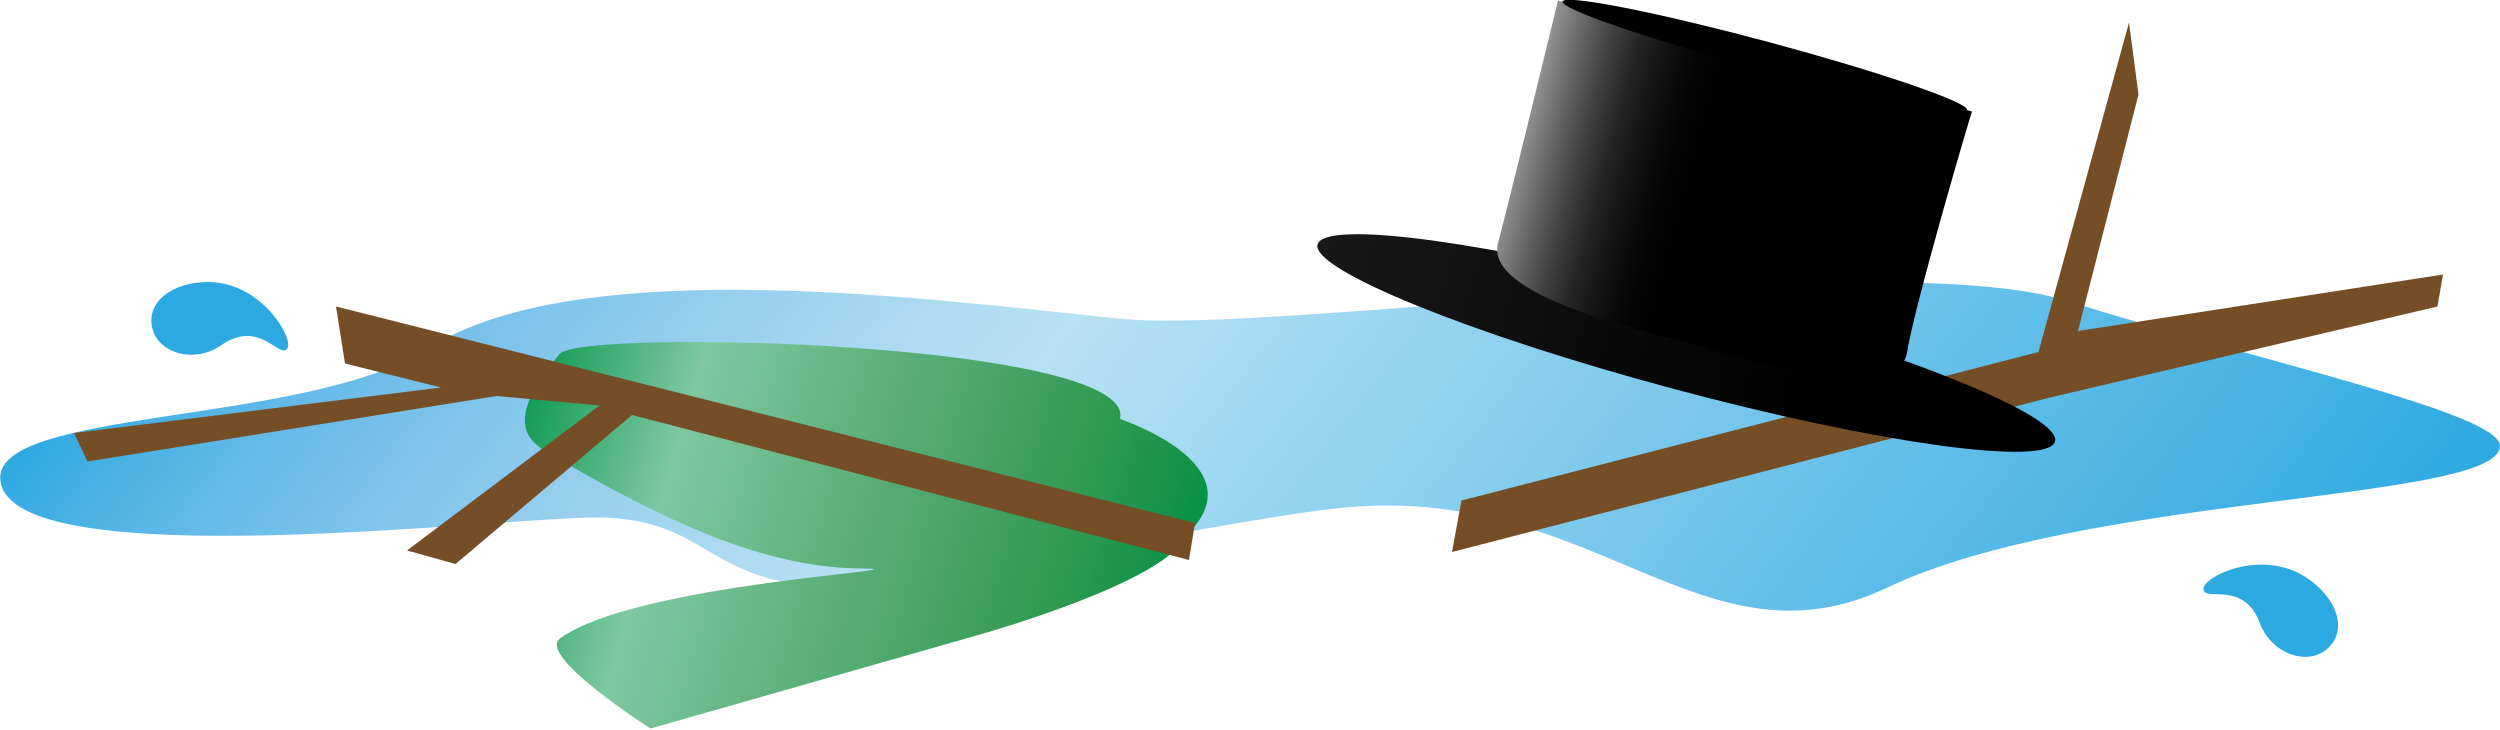 
        <svg xmlns:rdf="http://www.w3.org/1999/02/22-rdf-syntax-ns#" xmlns="http://www.w3.org/2000/svg" xmlns:cc="http://creativecommons.org/ns#" xmlns:xlink="http://www.w3.org/1999/xlink" xmlns:dc="http://purl.org/dc/elements/1.1/" x="0px" y="0px" width="500" height="146" viewBox="0 0 500 146" xml:space="preserve">
            <title>Snowman: melted</title>
            <desc xmlns:ian_image_library="https://ian.umces.edu/media-library/">
                <ian_image_library:title>Snowman: melted</ian_image_library:title>
                <ian_image_library:descr>View of melted snowman</ian_image_library:descr>
                <ian_image_library:scene>
                    <ian_image_library:contains>melted, snow, snowman, winter, season, climate change, global warming, climate crisis, spring, temperature, water, fun, recreation, play</ian_image_library:contains>
                    <ian_image_library:when>2013-02-08</ian_image_library:when>
                </ian_image_library:scene>
            </desc>
            
<g id="ian_symbols_5f6b5e4f2ccc9f94097bd0f8354b8cea">
		<linearGradient id="ian_symbols_a49f3f0ccbbe245485914c23f6dfe75e" gradientUnits="userSpaceOnUse" x1="634.054" y1="1569.49" x2="2187.636" y2="355.699" gradientTransform="matrix(0.199 0 0 -0.199 -30.829 284.01)">
		<stop  offset="0" style="stop-color:#2DA9E1"/>
		<stop  offset="9.680000e-02" style="stop-color:#64BAE8"/>
		<stop  offset="0.223" style="stop-color:#92CCED"/>
		<stop  offset="0.324" style="stop-color:#ADDBF1"/>
		<stop  offset="0.385" style="stop-color:#B7E1F4"/>
		<stop  offset="1" style="stop-color:#2DA9E1"/>
	</linearGradient>
	<path fill="url(#ian_symbols_a49f3f0ccbbe245485914c23f6dfe75e)" d="M500,89.3c0.4-6.7-47.8-16.9-86.5-29.1c-35.6-11.2-158.8,6.5-188.7,3.6
		c-36.7-3.6-108.4-13.8-139.4,6C61.3,85.2-2.2,81.6,0.1,96.3c2.9,19.1,99.6,7.2,119,7.2c22.8,0,21.7,13.4,48.1,14
		c14.8,0.3,82.5-14.5,102.9-16.1c49.2-4,70.8,33.5,107.4,16.1C417.1,98.7,499.3,100.4,500,89.3z"/>
	<path fill="#2DA9E1" d="M57.4,69.8C59,68,52.5,56.5,41.7,56.4c-7.4,0-12.6,4.1-11.2,9.4c1.3,4.9,8.4,7,13.8,3.2
		C51.9,63.8,55.8,71.7,57.4,69.8z"/>
	<path fill="#2DA9E1" d="M440.7,117.9c-0.4-2.5,11.7-8.4,20.7-2.3c6.2,4.2,8.2,10.6,4,14.2c-3.9,3.4-11,1.1-13.4-5.1
		C448.8,116,441.1,120.4,440.7,117.9L440.7,117.9L440.7,117.9z"/>
	<polygon fill="#754E25" points="292.3,100.1 407.7,70.4 425.8,4.5 427.7,18.9 415.6,66.2 488.6,54.9 487.5,61.3 409.6,79.6 
		290.4,110.4 	"/>
		<linearGradient id="ian_symbols_b7e5e339888a413469efe0156d6fa728" gradientUnits="userSpaceOnUse" x1="475.57" y1="1098.394" x2="1159.02" y2="1062.576" gradientTransform="matrix(0.193 4.540000e-02 4.540000e-02 -0.193 -39.18 281.562)">
		<stop  offset="0" style="stop-color:#139C55"/>
		<stop  offset="0.23" style="stop-color:#7FC8A2"/>
		<stop  offset="0.457" style="stop-color:#62B37F"/>
		<stop  offset="0.818" style="stop-color:#319A52"/>
		<stop  offset="0.987" style="stop-color:#0A9247"/>
	</linearGradient>
	<path fill="url(#ian_symbols_b7e5e339888a413469efe0156d6fa728)" d="M224,83.8c3.6-15.4-107.8-18.2-112.1-13c-7.4,9-9.6,15.4-3,19.3c27,16.2,46.1,23.5,63.5,23.6
		c15,0.2-45.4,2.9-60.4,14c-4.7,3.5,18.1,18,18.1,18l65.9-18.8c0,0,37.4-10.5,41.1-19.7C252.2,93.1,224,83.8,224,83.8z"/>
		<linearGradient id="ian_symbols_e52fd6298402967429e606e12e9a6c96" gradientUnits="userSpaceOnUse" x1="1208.164" y1="1494.898" x2="1976.81" y2="1494.898" gradientTransform="matrix(0.192 5.130000e-02 5.130000e-02 -0.192 -45.051 273.821)">
		<stop  offset="0" style="stop-color:#191919"/>
		<stop  offset="0.678" style="stop-color:#000000"/>
	</linearGradient>
	<path fill="url(#ian_symbols_e52fd6298402967429e606e12e9a6c96)" d="M411,88.3c-1.4,5.1-35.5,0.4-76.2-10.5s-72.6-23.9-71.3-28.9c1.4-5.1,35.5-0.4,76.2,10.5
		S412.4,83.2,411,88.3z"/>
		<linearGradient id="ian_symbols_d3939f67b2be8c242d2be2c12060e468" gradientUnits="userSpaceOnUse" x1="1378.663" y1="1644.875" x2="1810.254" y2="1644.875" gradientTransform="matrix(0.192 5.130000e-02 5.130000e-02 -0.192 -45.051 273.821)">
		<stop  offset="0" style="stop-color:#939393"/>
		<stop  offset="3.800000e-03" style="stop-color:#909090"/>
		<stop  offset="7.170000e-02" style="stop-color:#656666"/>
		<stop  offset="0.14" style="stop-color:#414141"/>
		<stop  offset="0.209" style="stop-color:#242424"/>
		<stop  offset="0.278" style="stop-color:#111111"/>
		<stop  offset="0.346" style="stop-color:#040504"/>
		<stop  offset="0.414" style="stop-color:#000000"/>
	</linearGradient>
	<path fill="url(#ian_symbols_d3939f67b2be8c242d2be2c12060e468)" d="M381.4,70.5c-1.8,10.9-31.1,1.5-44.1-2c-10.9-2.9-40.4-9.7-37.7-19.9c2.8-10.6,12-48.5,12-48.5
		l82.8,22.2C394.3,22.3,383,60.6,381.4,70.5z"/>
	<path fill="#010101" d="M393.4,22c-0.4,1.5-18.8-2.1-41.2-8.1c-22.3-6-40.1-12.1-39.7-13.6c0.4-1.5,18.8,2.1,41.2,8.1
		C376,14.4,393.8,20.5,393.4,22z"/>
	<polygon fill="#754E25" points="239,104.6 67.2,61.3 69,72.7 88.2,77.5 14.8,86.6 17.5,92.3 99.3,79.2 119.9,81.1 81.4,110.1 
		91.1,112.8 126.4,83 237.8,112 	"/>
</g>
</svg>
